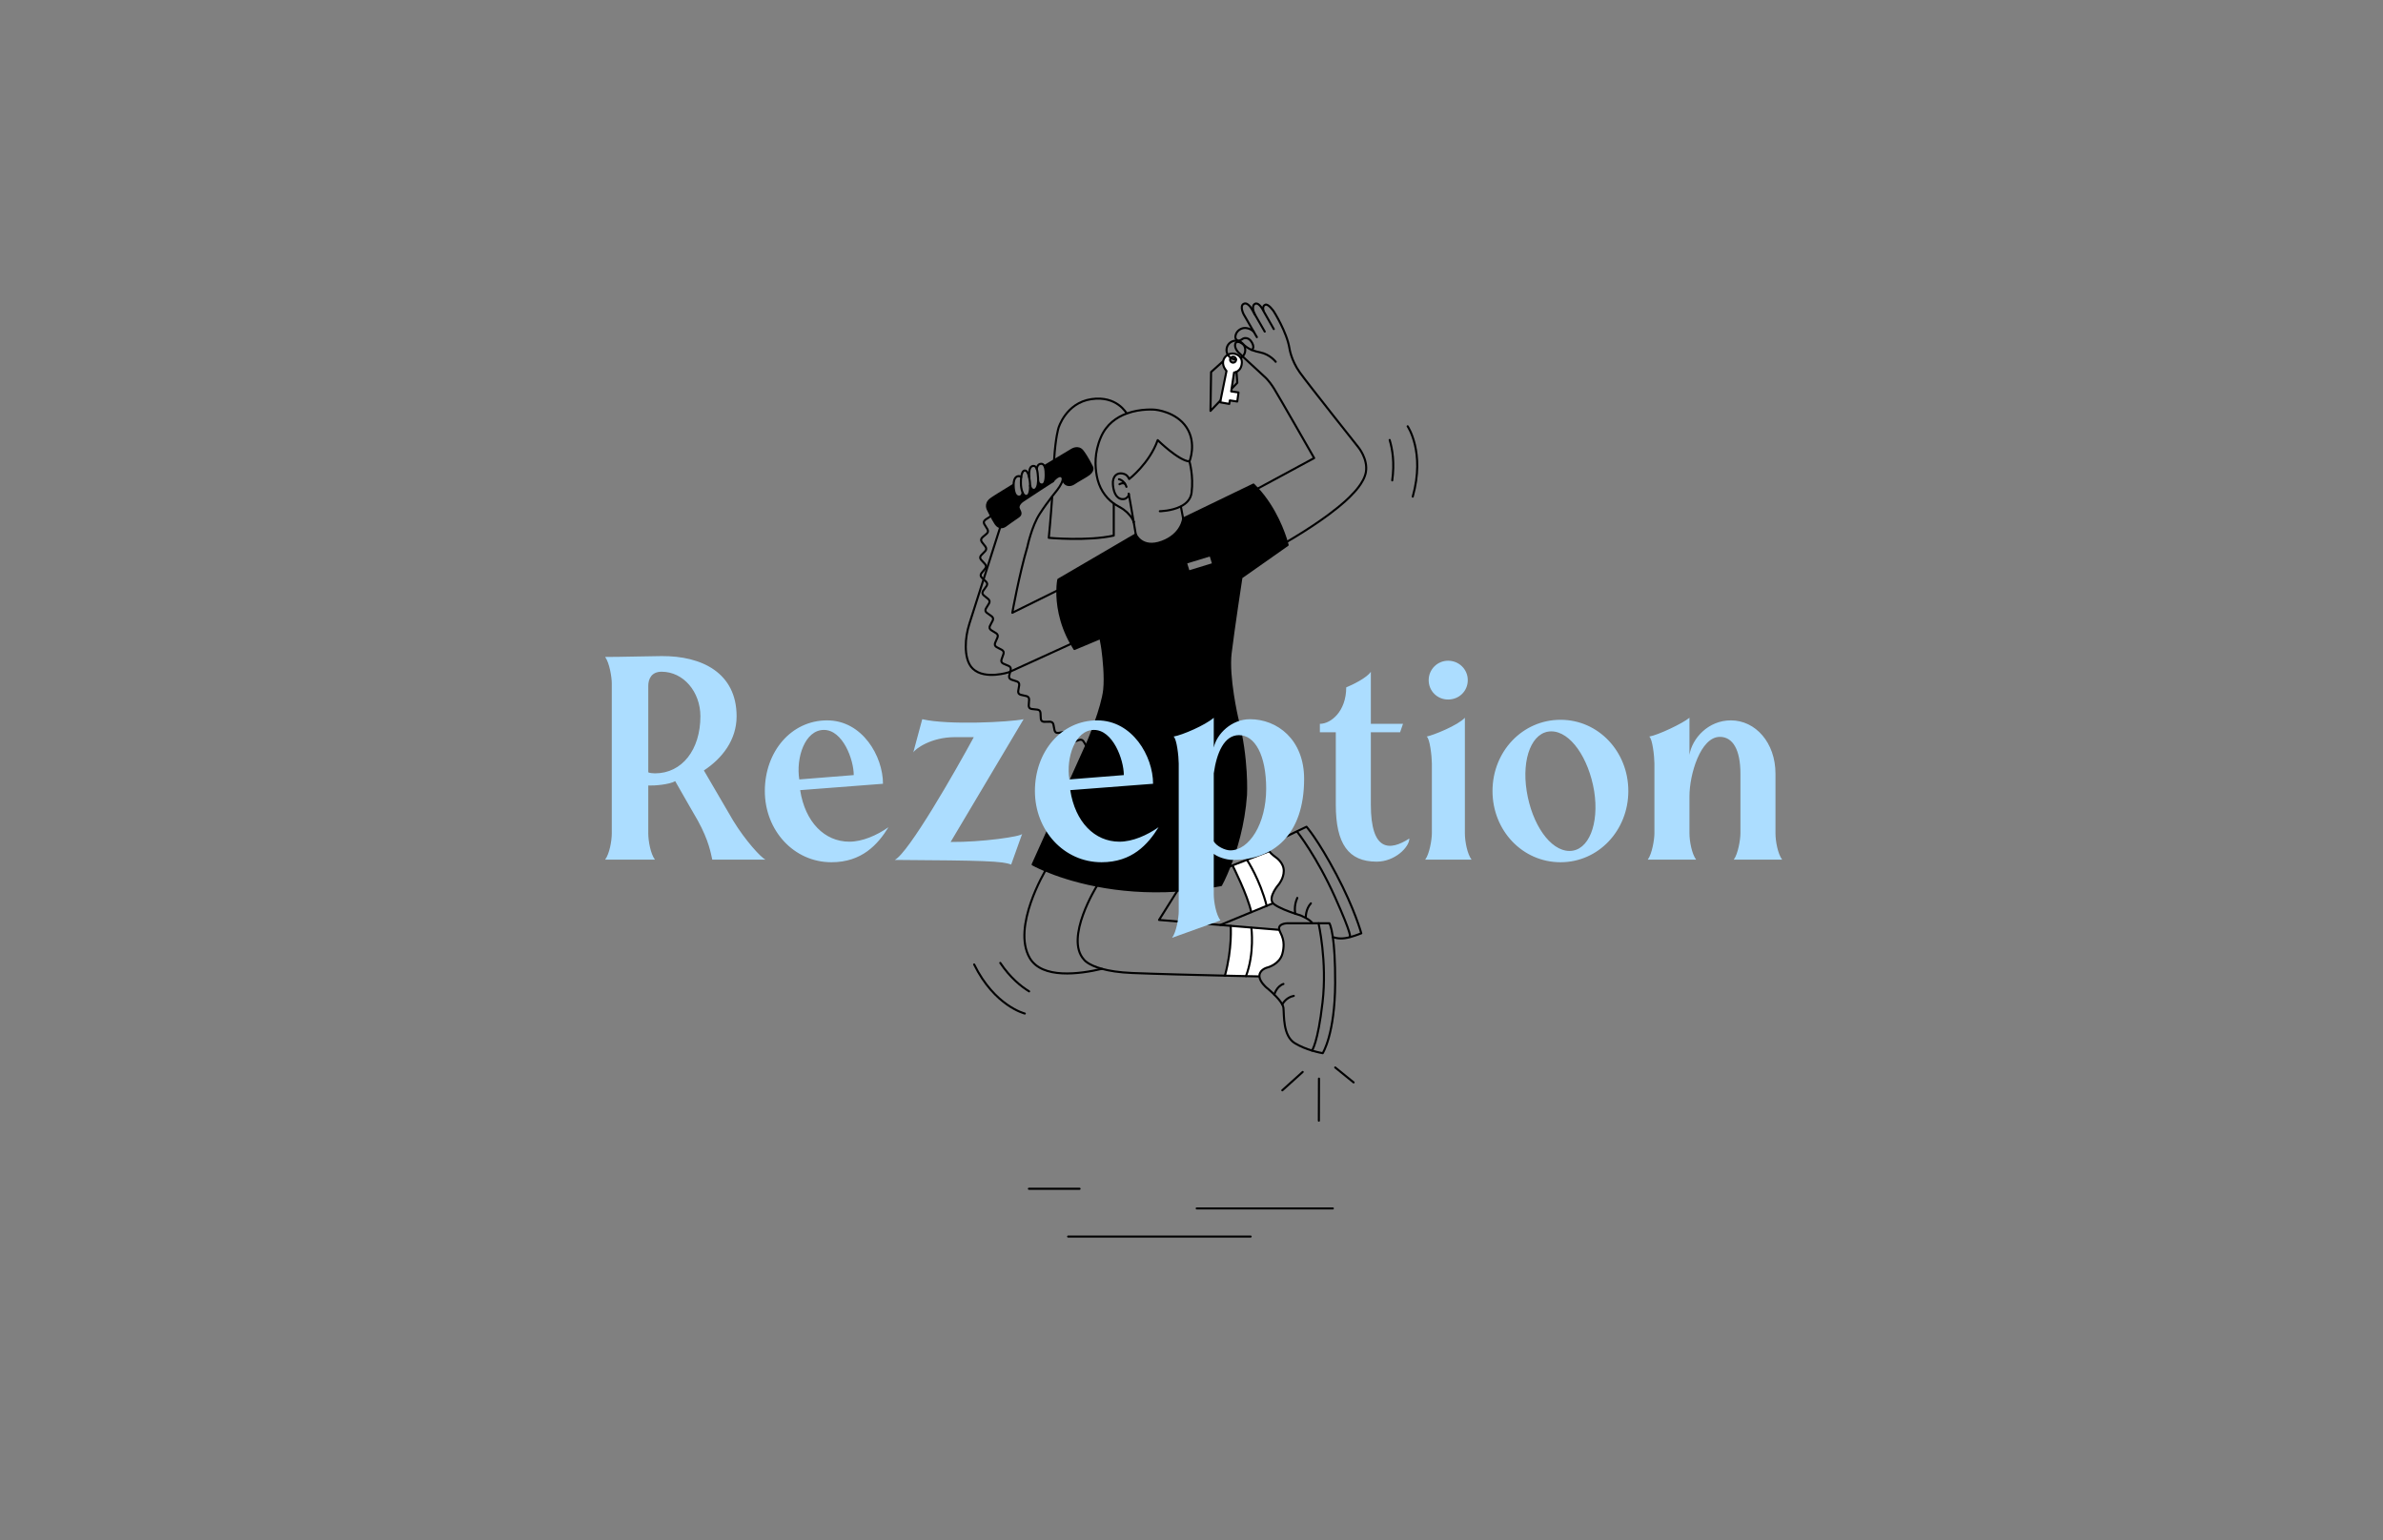 <svg width="1728" height="1117" viewBox="0 0 1728 1117" fill="none" xmlns="http://www.w3.org/2000/svg">
<rect x="0" y="0" width="1728" height="1117" fill="#808080" stroke="none"/>
<path d="M911.857 354.459C925.185 369.033 931.247 386.757 933.074 392.994C933.508 394.464 933.704 395.297 933.704 395.297L900.202 418.852C900.202 418.852 894.42 456.673 892.355 473.837C890.29 491.001 897.136 520.653 897.136 520.653C904.955 550.304 903.513 576.645 903.513 576.645C901.938 598.464 896.191 616.797 891.592 628.438C888.197 637.034 885.425 641.983 885.425 641.983C874.358 644.097 863.802 645.371 853.82 645.994C831.161 647.422 811.449 645.49 795.426 642.389C778.731 639.162 766.026 634.668 758.13 631.364C752.047 628.823 748.82 626.989 748.82 626.989L789.189 537.375C789.189 537.375 799.36 513.254 800.718 500.178C801.698 490.7 800.291 477.659 799.437 471.212C799.171 469.182 798.828 467.166 798.422 465.164C798.289 464.513 798.142 463.736 797.995 462.868L797.729 462.917L779.123 470.715C778.297 469.42 777.52 468.132 776.799 466.851C768.112 451.5 766.621 437.178 766.726 428.61C766.782 423.486 767.412 420.42 767.412 420.42L818.239 390.726L818.323 390.873C818.323 390.873 823.888 405.643 843.11 398.02C862.325 390.404 863.767 373.73 863.767 373.73L863.585 373.352L908.938 351.435C909.946 352.422 910.926 353.437 911.857 354.459ZM879.713 409.094L877.767 402.703L859.973 408.142L861.926 414.526L879.713 409.094Z" fill="black"/>
<path d="M925.017 621.746C925.017 621.746 930.953 625.505 930.911 631.721C930.869 637.139 927.348 641.374 927.348 641.374C927.348 641.374 919.284 650.565 923.064 655.073L922.91 655.206L918.514 657.019H918.507C913.677 637.965 904.332 623.846 904.332 623.846L904.241 623.615L920.341 617.392C921.797 619.492 925.017 621.746 925.017 621.746Z" fill="white"/>
<path d="M930.792 685.124C930.799 687.119 930.568 689.457 929.84 691.977C927.691 699.411 919.375 701.637 919.375 701.637C919.375 701.637 914.069 702.722 913.306 707.055C913.243 707.426 913.222 707.797 913.25 708.168L912.578 708.189C912.578 708.189 909.148 708.119 903.513 708C909.841 691.291 907.419 673.021 907.419 673.021L907.44 672.769L927.495 674.421L927.684 674.379C927.831 674.96 928.09 675.723 928.559 676.626C929.931 679.265 930.778 682.149 930.792 685.124Z" fill="white"/>
<path d="M918.514 657.019L907.377 661.611L907.363 661.583C904.507 648.815 893.986 628.165 893.986 628.165L893.79 627.654L904.241 623.615L904.332 623.846C904.332 623.846 913.677 637.965 918.507 657.012H918.514V657.019Z" fill="white"/>
<path d="M907.439 672.769L907.418 673.021C907.418 673.021 909.84 691.291 903.512 707.993C899.424 707.909 894.174 707.79 888.238 707.65C893.67 687.952 892.41 671.53 892.41 671.53L907.439 672.769Z" fill="white"/>
<path d="M892.432 259.546C892.145 259.91 891.977 260.372 891.977 260.869C891.977 262.073 892.957 263.053 894.161 263.053C895.365 263.053 896.338 262.073 896.338 260.869C896.338 260.799 896.338 260.729 896.324 260.659C896.226 259.553 895.295 258.692 894.161 258.692C893.454 258.692 892.824 259.028 892.432 259.546ZM890.339 257.32C890.5 257.229 890.668 257.145 890.836 257.068C893.594 255.808 896.94 256.459 899.005 258.685C899.278 258.979 899.53 259.301 899.726 259.665C900.454 260.89 900.741 262.507 900.321 264.663C899.733 267.673 897.983 269.052 896.625 269.675C895.645 270.13 894.875 270.186 894.875 270.186L893.076 281.939L892.782 283.885L898.088 284.655L897.171 291.242L891.802 290.416L891.382 292.964L884.781 291.809L885.04 290.528L889.38 269.059C889.38 269.059 886.51 266.112 886.895 262.451C886.965 261.779 887.147 261.072 887.483 260.365C888.183 258.874 889.233 257.922 890.339 257.32Z" fill="white"/>
<path d="M863.585 373.351L863.767 373.729C863.767 373.729 862.325 390.403 843.11 398.019C823.888 405.642 818.323 390.872 818.323 390.872L818.239 390.725L823.601 387.589C823.601 387.589 828.053 398.243 842.501 392.937C856.942 387.631 857.936 376.081 857.936 376.081L863.585 373.351Z" fill="black"/>
<path d="M791.78 338.422C791.78 338.422 794.013 341.67 787.846 345.212C781.672 348.754 778.725 350.728 778.725 350.728C778.725 350.728 774.371 353.752 771.571 349.734C771.263 349.293 771.004 348.929 770.787 348.621L770.444 348.565C770.731 347.445 770.689 346.444 770.031 345.835C767.651 343.63 763.423 349.146 763.423 349.146C759.258 351.743 750.214 357.7 745.216 361.004L744.257 359.695C746.714 359.653 747.008 354.998 746.966 352.289H746.973C746.973 352.289 747.659 355.523 749.836 355.299C751.663 355.11 752.685 352.436 752.776 348.845C752.776 348.845 753.154 351.708 755.779 351.414C758.523 351.113 758.369 344.813 758.159 341.656C758.068 340.221 757.795 338.975 757.333 338.058L757.508 337.967C759.972 336.483 762.338 335.062 764.515 333.767C771.872 329.343 777.115 326.221 777.115 326.221C777.115 326.221 781.812 323.057 785.039 327.173C788.266 331.289 791.773 338.422 791.773 338.422H791.78Z" fill="black"/>
<path d="M744.256 359.695L745.215 361.004C743.101 362.397 741.708 363.321 741.708 363.321C741.708 363.321 737.382 366.177 738.894 369.166C740.406 372.148 740.651 373.338 737.991 375.088C735.912 376.46 731.005 379.974 728.961 381.451C727.897 382.214 726.56 382.55 725.307 382.333C724.845 382.256 724.39 382.095 723.963 381.857C723.27 381.465 722.57 380.849 721.94 379.89C719.406 376.061 716.522 369.936 716.522 369.936C716.522 369.936 713.694 365.589 718.503 361.949C720.043 360.78 726.588 356.713 734.778 351.708H734.995C734.981 353.507 735.24 355.236 735.422 356.174C735.905 358.624 737.214 360.367 739.216 360.22C741.225 360.066 741.561 357.385 741.561 357.385C742.149 358.694 743.003 359.716 744.256 359.695Z" fill="black"/>
<path d="M867.785 876.483H966.478" stroke="black" stroke-width="1.5" stroke-linecap="round" stroke-linejoin="round"/>
<path d="M746.104 862.224H782.833" stroke="black" stroke-width="1.5" stroke-linecap="round" stroke-linejoin="round"/>
<path d="M774.553 896.894H906.88" stroke="black" stroke-width="1.5" stroke-linecap="round" stroke-linejoin="round"/>
<path d="M1007.7 319.123C1009.72 325.801 1011.34 335.706 1009.56 348.446" stroke="black" stroke-width="1.5" stroke-linecap="round" stroke-linejoin="round"/>
<path d="M1020.74 309.204C1020.74 309.204 1033.5 327.796 1024.44 360.213" stroke="black" stroke-width="1.5" stroke-linecap="round" stroke-linejoin="round"/>
<path d="M746.251 719.046C740.301 715.413 732.496 709.099 725.342 698.41" stroke="black" stroke-width="1.5" stroke-linecap="round" stroke-linejoin="round"/>
<path d="M743.129 735.132C743.129 735.132 721.233 729.756 706.4 699.537" stroke="black" stroke-width="1.5" stroke-linecap="round" stroke-linejoin="round"/>
<path d="M944.624 777.496L929.847 790.817" stroke="black" stroke-width="1.5" stroke-linecap="round" stroke-linejoin="round"/>
<path d="M956.439 782.333L956.355 812.832" stroke="black" stroke-width="1.5" stroke-linecap="round" stroke-linejoin="round"/>
<path d="M968.207 774.255L981.556 785.091" stroke="black" stroke-width="1.5" stroke-linecap="round" stroke-linejoin="round"/>
<path d="M841.045 370.796C841.045 370.796 849.522 370.698 856.214 367.317C860.141 365.329 863.452 362.207 864.061 357.321C865.587 345.162 862.521 334.711 862.521 334.711" stroke="black" stroke-width="1.5" stroke-linecap="round" stroke-linejoin="round"/>
<path d="M822.075 378.517C822.894 383.326 823.601 387.589 823.601 387.589" stroke="black" stroke-width="1.5" stroke-linecap="round" stroke-linejoin="round"/>
<path d="M818.506 358.176C818.506 358.176 818.513 358.183 818.506 358.19C818.625 358.554 819.836 365.673 819.836 365.673C820.186 367.437 821.194 373.289 822.069 378.504" stroke="black" stroke-width="1.5" stroke-linecap="round" stroke-linejoin="round"/>
<path d="M822.068 378.503C821.103 375.535 818.156 371.993 814.705 369.508C812.885 368.199 809.357 366.463 807.628 365.203C800.957 360.338 796.848 353.401 795.343 345.288C794.048 338.323 793.404 328.383 798.318 317.036C802.392 307.629 809.756 302.596 817.022 299.929C827.493 296.093 837.776 297.178 837.776 297.178C837.776 297.178 852.917 298.536 860.428 310.044C867.946 321.544 862.521 334.711 862.521 334.711C854.59 334.102 839.491 319.234 839.491 319.234C833.506 336.16 818.786 347.444 818.786 347.444C818.786 347.444 817.89 344.742 815.251 343.797C811.681 342.509 807.607 343.748 807.005 349.236C806.83 350.867 807.18 357.769 810.393 360.513C810.393 360.513 812.129 362.515 815.237 361.934C816.84 361.626 818.715 359.911 818.519 358.357C818.505 358.266 818.505 358.21 818.505 358.189" stroke="black" stroke-width="1.5" stroke-linecap="round" stroke-linejoin="round"/>
<path d="M822.068 378.504C822.068 378.504 822.075 378.511 822.075 378.518" stroke="black" stroke-width="1.5" stroke-linecap="round" stroke-linejoin="round"/>
<path d="M762.995 360.227C761.91 376.144 760.503 390.088 760.503 390.088C760.503 390.088 788.489 392.671 807.627 388.457V365.203" stroke="black" stroke-width="1.5" stroke-linecap="round" stroke-linejoin="round"/>
<path d="M817.021 299.929C817.021 299.929 809.923 286.72 791.387 289.492C772.851 292.271 767.573 310.359 767.573 310.359C767.573 310.359 765.403 316.911 764.374 333.522" stroke="black" stroke-width="1.5" stroke-linecap="round" stroke-linejoin="round"/>
<path d="M763.422 349.145C759.257 351.742 750.213 357.699 745.215 361.003C743.101 362.396 741.708 363.32 741.708 363.32C741.708 363.32 737.382 366.176 738.894 369.165C740.406 372.147 740.651 373.337 737.991 375.087C735.912 376.459 731.005 379.973 728.961 381.45C727.897 382.213 726.56 382.549 725.307 382.332C724.845 382.255 724.39 382.094 723.963 381.856C723.27 381.464 722.57 380.848 721.94 379.889C719.406 376.06 716.522 369.935 716.522 369.935C716.522 369.935 713.694 365.588 718.503 361.948C720.043 360.779 726.588 356.712 734.778 351.707" stroke="black" stroke-width="1.5" stroke-linecap="round" stroke-linejoin="round"/>
<path d="M757.514 337.967C759.978 336.483 762.344 335.062 764.521 333.767C771.878 329.343 777.121 326.221 777.121 326.221C777.121 326.221 781.818 323.057 785.045 327.173C788.272 331.289 791.779 338.422 791.779 338.422C791.779 338.422 794.012 341.67 787.845 345.212C781.671 348.754 778.724 350.728 778.724 350.728C778.724 350.728 774.37 353.752 771.57 349.734C771.262 349.293 771.003 348.929 770.786 348.621" stroke="black" stroke-width="1.5" stroke-linecap="round" stroke-linejoin="round"/>
<path d="M741.562 357.385C741.562 357.385 741.226 360.066 739.217 360.22C737.215 360.367 735.906 358.624 735.423 356.174C735.241 355.236 734.982 353.507 734.996 351.708C735.01 349.328 735.486 346.801 737.208 345.737C737.208 345.737 739.049 344.631 740.512 346.108" stroke="black" stroke-width="1.5" stroke-linecap="round" stroke-linejoin="round"/>
<path d="M740.512 346.108C740.162 348.887 740.337 351.834 740.337 351.834C740.337 351.834 740.526 355.068 741.562 357.385C742.15 358.694 743.004 359.716 744.257 359.695C746.714 359.653 747.008 354.998 746.966 352.289C746.952 351.169 746.882 350.385 746.882 350.385C746.882 350.385 746.749 348.362 746.287 346.227C745.748 343.721 744.754 341.047 742.997 341.285C741.499 341.488 740.813 343.735 740.512 346.108Z" stroke="black" stroke-width="1.5" stroke-linecap="round" stroke-linejoin="round"/>
<path d="M746.972 352.289C746.972 352.289 747.658 355.523 749.835 355.299C751.662 355.11 752.684 352.436 752.775 348.845C752.803 348.173 752.789 347.473 752.74 346.745C752.579 344.267 752.397 341.845 751.823 340.165C751.326 338.716 750.535 337.827 749.219 337.932C746.37 338.17 746.139 342.027 746.286 346.227" stroke="black" stroke-width="1.5" stroke-linecap="round" stroke-linejoin="round"/>
<path d="M751.823 340.164C751.823 340.164 751.991 336.532 754.875 336.378C755.974 336.315 756.793 336.952 757.339 338.058C757.801 338.975 758.074 340.221 758.165 341.656C758.375 344.812 758.529 351.112 755.785 351.413C753.16 351.707 752.782 348.844 752.782 348.844" stroke="black" stroke-width="1.5" stroke-linecap="round" stroke-linejoin="round"/>
<path d="M766.103 428.603L734.064 444.451C734.064 444.451 739.02 416.829 745.005 396.55C745.005 396.55 748.057 381.794 753.937 372.701C757.017 367.927 760.384 363.377 762.883 360.136C765.151 357.189 766.712 355.313 766.712 355.313C766.712 355.313 769.694 351.505 770.443 348.565C770.73 347.445 770.688 346.444 770.03 345.835C767.65 343.63 763.422 349.146 763.422 349.146" stroke="black" stroke-width="1.5" stroke-linecap="round" stroke-linejoin="round"/>
<path d="M775.973 467.319L731.621 487.57C731.621 487.57 714.387 493.247 705.595 485.19C701.472 481.417 700.345 474.872 700.31 468.985C700.275 463.336 701.234 457.722 702.956 452.339L725.3 382.395" stroke="black" stroke-width="1.5" stroke-linecap="round" stroke-linejoin="round"/>
<path d="M893.111 281.946L897.22 277.634L896.625 269.675" stroke="black" stroke-width="1.5" stroke-linecap="round" stroke-linejoin="round"/>
<path d="M886.475 262.402L878.201 269.836L877.767 298.032L884.942 290.507" stroke="black" stroke-width="1.5" stroke-linecap="round" stroke-linejoin="round"/>
<path d="M885.04 290.528L889.38 269.059C889.38 269.059 886.51 266.112 886.895 262.451C886.965 261.779 887.147 261.072 887.483 260.365C888.183 258.874 889.233 257.922 890.339 257.32C890.5 257.229 890.668 257.145 890.836 257.068C893.594 255.808 896.94 256.459 899.005 258.685C899.278 258.979 899.53 259.301 899.726 259.665C900.454 260.89 900.741 262.507 900.321 264.663C899.733 267.673 897.983 269.052 896.625 269.675C895.645 270.13 894.875 270.186 894.875 270.186L893.076 281.939L892.782 283.885L898.088 284.655L897.171 291.242L891.802 290.416L891.382 292.964L884.781 291.809L885.04 290.528Z" stroke="black" stroke-width="1.5" stroke-linecap="round" stroke-linejoin="round"/>
<path d="M896.325 260.659C896.339 260.729 896.339 260.799 896.339 260.869C896.339 262.073 895.366 263.053 894.162 263.053C892.958 263.053 891.978 262.073 891.978 260.869C891.978 260.372 892.146 259.91 892.433 259.546C892.825 259.028 893.455 258.692 894.162 258.692C895.296 258.692 896.227 259.553 896.325 260.659Z" stroke="black" stroke-width="1.5" stroke-linecap="round" stroke-linejoin="round"/>
<path d="M896.184 260.666C894.798 260.666 893.51 260.253 892.432 259.546C891.578 258.972 890.857 258.209 890.339 257.32C889.737 256.312 889.394 255.136 889.394 253.876C889.394 250.124 892.432 247.079 896.184 247.079C896.73 247.079 897.269 247.142 897.78 247.275C899.411 247.66 900.811 248.64 901.742 249.97C902.526 251.076 902.981 252.42 902.981 253.876C902.981 255.703 902.26 257.355 901.091 258.573C900.72 258.965 900.293 259.308 899.838 259.602" stroke="black" stroke-width="1.5" stroke-linecap="round" stroke-linejoin="round"/>
<path d="M907.517 253.75C905.669 252.959 903.961 251.853 902.435 250.537C902.218 250.355 901.988 250.159 901.743 249.97C900.42 248.927 898.761 247.884 897.473 247.961C894.953 248.115 894.883 252.147 897.69 255.234C898.292 255.899 899.524 257.089 901.092 258.573C906.02 263.2 914.279 270.62 916.974 273.224C916.974 273.224 919.809 275.443 923.764 281.694C927.012 286.839 952.947 332.241 952.947 332.241L911.857 354.459L911.836 354.473" stroke="black" stroke-width="1.5" stroke-linecap="round" stroke-linejoin="round"/>
<path d="M925.066 262.402C925.066 262.402 920.901 257.005 913.901 255.605C911.801 255.185 910.065 254.688 908.665 254.198C908.28 254.065 907.895 253.918 907.524 253.75" stroke="black" stroke-width="1.5" stroke-linecap="round" stroke-linejoin="round"/>
<path d="M907.517 253.75H907.524C907.601 253.729 909.001 253.379 908.805 251.195C908.672 249.76 907.713 247.898 906.439 246.589C905.165 245.287 903.205 244.797 901.532 245.532C901.301 245.63 901.07 245.756 900.86 245.917C899.88 246.645 898.76 247.184 897.829 247.065C897.563 247.03 897.318 246.946 897.094 246.799C896.072 246.127 895.337 244.93 896.212 242.424C897.08 239.918 899.859 237.895 902.729 237.909C902.729 237.909 906.019 237.657 909.064 240.492" stroke="black" stroke-width="1.5" stroke-linecap="round" stroke-linejoin="round"/>
<path d="M909.75 227.724L917.107 240.492" stroke="black" stroke-width="1.5" stroke-linecap="round" stroke-linejoin="round"/>
<path d="M911.402 244.538L909.071 240.499H909.064L901.854 228.011C901.854 228.011 898.697 221.977 901.854 220.381C905.011 218.785 907.986 224.665 907.986 224.665L909.736 227.696" stroke="black" stroke-width="1.5" stroke-linecap="round" stroke-linejoin="round"/>
<path d="M909.749 227.724C909.749 227.724 909.742 227.717 909.735 227.696C909.532 227.269 907.096 221.963 910.029 220.381C912.395 219.107 914.964 223.195 916.007 225.113C916.308 225.673 916.483 226.051 916.483 226.051L923.658 238.672" stroke="black" stroke-width="1.5" stroke-linecap="round" stroke-linejoin="round"/>
<path d="M916.127 225.043C916.127 225.043 915.196 221.935 917.485 221.032C919.781 220.122 923.659 225.862 923.659 225.862C923.659 225.862 933.172 240.87 935.034 252.679C935.034 252.679 936.231 261.331 942.538 270.13C948.852 278.929 984.958 324.345 984.958 324.345C984.958 324.345 992.042 332.822 990.474 342.342C989.158 350.385 980.555 358.526 980.555 358.526C980.555 358.526 969.649 371.609 933.263 392.938" stroke="black" stroke-width="1.5" stroke-linecap="round" stroke-linejoin="round"/>
<path d="M801.817 430.402C801.817 430.402 797.491 443.296 797.022 450.387C796.749 454.447 797.393 459.382 797.995 462.868C798.142 463.736 798.289 464.513 798.422 465.164C798.828 467.166 799.171 469.182 799.437 471.212C800.291 477.659 801.698 490.7 800.718 500.178C799.36 513.254 789.189 537.375 789.189 537.375L748.82 626.989C748.82 626.989 752.047 628.823 758.13 631.364C766.026 634.668 778.731 639.162 795.426 642.389C811.449 645.49 831.161 647.422 853.82 645.994C863.802 645.371 874.358 644.097 885.425 641.983C885.425 641.983 888.197 637.034 891.592 628.438C896.191 616.797 901.938 598.464 903.513 576.645C903.513 576.645 904.955 550.304 897.136 520.653C897.136 520.653 890.29 491.001 892.355 473.837C894.42 456.673 900.202 418.852 900.202 418.852L933.704 395.297C933.704 395.297 933.508 394.464 933.074 392.994C931.247 386.757 925.185 369.033 911.857 354.459C910.926 353.437 909.946 352.422 908.938 351.435L863.585 373.352L857.936 376.082C857.936 376.082 856.942 387.632 842.501 392.938C828.053 398.244 823.601 387.59 823.601 387.59L818.239 390.726L767.412 420.42C767.412 420.42 766.782 423.486 766.726 428.61C766.621 437.178 768.112 451.5 776.799 466.851C777.52 468.132 778.297 469.42 779.123 470.715L797.729 462.917" stroke="black" stroke-width="1.5" stroke-linecap="round" stroke-linejoin="round"/>
<path d="M818.323 390.872C818.323 390.872 823.888 405.642 843.11 398.019C862.325 390.403 863.767 373.73 863.767 373.73" stroke="black" stroke-width="1.5" stroke-linecap="round" stroke-linejoin="round"/>
<path d="M811.4 347.592C811.4 347.592 815.222 348.243 816.832 353.108" stroke="black" stroke-width="1.5" stroke-linecap="round" stroke-linejoin="round"/>
<path d="M811.771 351.218C811.771 351.218 813.801 349.909 815.698 350.854" stroke="black" stroke-width="1.5" stroke-linecap="round" stroke-linejoin="round"/>
<path d="M857.936 376.082L856.326 367.542" stroke="black" stroke-width="1.5" stroke-linecap="round" stroke-linejoin="round"/>
<path d="M924.036 721.398C926.29 723.624 928.628 726.263 929.839 728.587C930.287 729.441 930.581 730.253 930.665 730.988C931.253 736.336 930.126 751.358 939.03 756.706C943.083 759.142 947.612 760.85 951.35 761.984C955.823 763.349 959.148 763.895 959.148 763.895C959.148 763.895 968.052 750.056 968.178 712.956C968.234 696.59 967.429 686.237 966.505 679.776C965.343 671.593 963.999 669.654 963.999 669.654H934.431C934.431 669.654 927.935 669.332 927.494 673.105C927.494 673.105 927.473 673.567 927.683 674.379C927.83 674.96 928.089 675.723 928.558 676.626C929.93 679.265 930.777 682.149 930.791 685.124C930.798 687.119 930.567 689.457 929.839 691.977C927.69 699.411 919.374 701.637 919.374 701.637C919.374 701.637 914.068 702.722 913.305 707.055C913.242 707.426 913.221 707.797 913.249 708.168C913.473 712.172 918.268 716.225 918.268 716.225C918.268 716.225 921.082 718.465 924.036 721.391" stroke="black" stroke-width="1.5" stroke-linecap="round" stroke-linejoin="round"/>
<path d="M956.104 669.654C956.104 669.654 962.488 697.192 959.03 727.012C955.572 756.832 951.351 761.984 951.351 761.984" stroke="black" stroke-width="1.5" stroke-linecap="round" stroke-linejoin="round"/>
<path d="M924.037 721.398C924.086 721.216 925.689 715.427 930.666 713.67" stroke="black" stroke-width="1.5" stroke-linecap="round" stroke-linejoin="round"/>
<path d="M929.84 728.587C929.84 728.587 932.213 723.477 938.163 722.329" stroke="black" stroke-width="1.5" stroke-linecap="round" stroke-linejoin="round"/>
<path d="M966.478 679.769C966.478 679.769 966.499 679.769 966.506 679.769C970.475 680.896 973.772 681.078 978.959 679.713C981.241 679.111 983.886 678.208 987.12 676.955C987.12 676.955 982.367 659.385 968.977 634.101C955.593 608.81 947.396 599.647 947.396 599.647L940.508 602.951L923.596 611.057C922.574 611.603 921.629 612.289 920.873 613.164C920.047 614.102 919.347 615.327 919.823 616.475C919.949 616.769 920.124 617.077 920.341 617.385C921.797 619.485 925.017 621.739 925.017 621.739C925.017 621.739 930.953 625.498 930.911 631.714C930.869 637.132 927.348 641.367 927.348 641.367C927.348 641.367 919.284 650.558 923.064 655.066C923.274 655.318 923.519 655.556 923.806 655.773C927.467 658.566 934.859 661.282 939.311 662.759C941.488 663.487 942.965 663.914 942.965 663.914C942.965 663.914 950.168 666.861 951.659 669.64" stroke="black" stroke-width="1.5" stroke-linecap="round" stroke-linejoin="round"/>
<path d="M940.704 603.357C940.704 603.357 954.935 621.396 968.088 650.747C980.849 679.223 978.84 679.258 978.84 679.258" stroke="black" stroke-width="1.5" stroke-linecap="round" stroke-linejoin="round"/>
<path d="M939.311 662.766C939.311 662.766 937.89 657.523 940.704 651.265" stroke="black" stroke-width="1.5" stroke-linecap="round" stroke-linejoin="round"/>
<path d="M946.892 665.489C946.892 665.489 946.64 659.434 950.581 655.206" stroke="black" stroke-width="1.5" stroke-linecap="round" stroke-linejoin="round"/>
<path d="M853.821 645.994L840.472 667.239L885.041 670.914L892.412 671.523L907.441 672.769L927.496 674.421" stroke="black" stroke-width="1.5" stroke-linecap="round" stroke-linejoin="round"/>
<path d="M891.676 628.473L893.79 627.654L904.241 623.615L920.341 617.392" stroke="black" stroke-width="1.5" stroke-linecap="round" stroke-linejoin="round"/>
<path d="M795.383 642.627C795.383 642.627 771.787 680.364 786.024 696.002C786.024 696.002 788.565 699.824 799.044 702.701C804.231 704.136 811.371 705.34 821.122 705.732C838.594 706.439 867.588 707.174 888.238 707.65C894.174 707.79 899.424 707.909 903.512 708C909.147 708.119 912.577 708.189 912.577 708.189" stroke="black" stroke-width="1.5" stroke-linecap="round" stroke-linejoin="round"/>
<path d="M885.047 670.823L907.377 661.611L918.514 657.019L922.91 655.206" stroke="black" stroke-width="1.5" stroke-linecap="round" stroke-linejoin="round"/>
<path d="M758.117 631.392C758.117 631.392 733.61 672.167 746.644 694.763C755.604 710.289 783.023 706.502 799.045 702.708" stroke="black" stroke-width="1.5" stroke-linecap="round" stroke-linejoin="round"/>
<path d="M904.332 623.846C904.332 623.846 913.677 637.965 918.507 657.012" stroke="black" stroke-width="1.5" stroke-linecap="round" stroke-linejoin="round"/>
<path d="M893.986 628.165C893.986 628.165 904.507 648.815 907.363 661.583" stroke="black" stroke-width="1.5" stroke-linecap="round" stroke-linejoin="round"/>
<path d="M907.419 673.021C907.419 673.021 909.841 691.291 903.513 707.993" stroke="black" stroke-width="1.5" stroke-linecap="round" stroke-linejoin="round"/>
<path d="M892.411 671.53C892.411 671.53 893.671 687.952 888.239 707.65C888.232 707.664 888.232 707.685 888.225 707.699" stroke="black" stroke-width="1.5" stroke-linecap="round" stroke-linejoin="round"/>
<path d="M879.713 409.094L861.926 414.526L859.973 408.142L877.767 402.703L879.713 409.094Z" stroke="black" stroke-width="1.5" stroke-linecap="round" stroke-linejoin="round"/>
<path d="M719.084 373.338C718.496 375.333 713.897 376.369 713.435 378.511C712.994 380.548 716.739 383.418 716.41 385.581C716.095 387.653 711.657 389.249 711.44 391.419C711.223 393.589 715.262 395.962 715.15 398.132C715.038 400.302 710.768 402.241 710.747 404.404C710.726 406.511 714.954 408.611 715.017 410.774C715.08 412.937 710.978 415.226 711.118 417.375C711.258 419.524 715.626 421.267 715.843 423.416C716.06 425.53 712.133 428.148 712.42 430.283C712.707 432.418 717.187 433.867 717.551 435.988C717.908 438.088 714.17 440.965 714.597 443.065C715.024 445.151 719.595 446.327 720.092 448.413C720.589 450.485 717.047 453.607 717.614 455.672C718.181 457.73 722.822 458.598 723.459 460.642C724.096 462.679 720.778 466.039 721.492 468.055C722.199 470.071 726.889 470.61 727.673 472.598C728.457 474.586 725.398 478.184 726.252 480.137C727.113 482.097 731.824 482.272 732.762 484.19C733.7 486.115 730.935 489.944 731.95 491.82C732.972 493.71 737.683 493.479 738.782 495.306C739.888 497.147 737.48 501.207 738.663 502.978C739.853 504.763 744.522 504.084 745.796 505.792C747.077 507.514 745.103 511.798 746.468 513.436C747.847 515.081 752.411 513.898 753.867 515.445C755.337 517.006 753.881 521.5 755.442 522.949C757.01 524.412 761.385 522.655 763.037 524.006C764.689 525.357 763.863 530.005 765.613 531.23C767.363 532.462 771.437 530.089 773.278 531.181C775.119 532.273 774.993 536.984 776.911 537.929C778.822 538.867 782.476 535.892 784.478 536.676C786.48 537.46 787.432 542.199 789.497 542.822" stroke="black" stroke-width="1.5" stroke-linecap="round" stroke-linejoin="round"/>
<path d="M531.617 595.15C540.437 609.64 551.987 622.24 555.137 623.5H516.497C515.447 619.09 514.187 610.06 505.997 595.15C503.477 590.74 494.447 575.2 489.617 566.59C485.207 569.11 474.287 569.95 470.087 569.74V604.39C470.087 610.06 471.767 619.3 474.917 623.5H438.797C441.947 619.3 443.627 610.06 443.627 604.39V495.61C443.627 491.2 441.947 480.7 438.797 476.5C450.557 476.5 473.027 475.87 479.747 475.87C508.937 475.66 534.137 488.05 534.137 519.55C534.137 536.56 523.847 550 510.407 558.82L531.617 595.15ZM470.087 560.08C470.507 560.71 473.867 560.92 474.917 560.92C494.657 560.92 507.887 543.7 507.887 519.55C507.887 501.91 495.707 487.21 479.747 487.21C472.397 487.21 470.087 492.46 470.087 497.5V560.08ZM580.227 573.1C583.797 596.2 597.867 610.48 615.927 610.48C625.377 610.48 635.877 605.86 644.277 599.98C636.507 612.58 624.957 625.39 602.907 625.39C575.607 625.39 554.607 602.29 554.607 573.73C554.607 545.17 573.717 522.49 599.757 522.49C625.377 522.49 640.287 548.53 640.287 568.48L580.227 573.1ZM597.447 529.42C583.587 529.42 577.077 549.79 579.597 565.33L619.077 562.18C619.077 550.84 611.097 529.42 597.447 529.42ZM742.255 521.65L689.335 610.69C712.225 610.9 740.785 606.7 741.205 604.81L733.225 627.07C726.505 624.55 714.535 624.13 648.805 623.71C658.885 618.67 692.695 559.45 706.135 534.67H692.275C675.055 534.67 663.505 543.28 662.245 545.8L668.755 521.65C687.865 526.06 732.175 523.75 742.255 521.65ZM776.076 573.1C779.646 596.2 793.716 610.48 811.776 610.48C821.226 610.48 831.726 605.86 840.126 599.98C832.356 612.58 820.806 625.39 798.756 625.39C771.456 625.39 750.456 602.29 750.456 573.73C750.456 545.17 769.566 522.49 795.606 522.49C821.226 522.49 836.136 548.53 836.136 568.48L776.076 573.1ZM793.296 529.42C779.436 529.42 772.926 549.79 775.446 565.33L814.926 562.18C814.926 550.84 806.946 529.42 793.296 529.42ZM906.395 521.65C926.135 521.65 945.665 536.35 945.665 564.91C945.665 605.65 923.405 623.71 894.005 623.71C888.965 623.71 882.665 621.4 880.145 619.3V648.49C880.145 654.16 881.825 663.4 884.975 667.6L849.905 680.2C853.055 676 854.735 665.5 854.735 661.09V553.78C854.735 548.74 853.265 535.51 850.955 534.25C857.255 533.2 873.845 526.06 880.145 520.6V542.23C882.245 532.36 892.955 521.65 906.395 521.65ZM892.115 616.78C905.765 616.78 918.155 597.67 918.155 572.05C918.155 547.69 909.965 533.2 898.415 533.2C887.705 533.2 882.245 546.01 880.145 560.92V610.27C882.245 613.84 888.335 616.78 892.115 616.78ZM994.047 583.6C994.047 617.62 1007.7 617.41 1021.98 608.17C1021.98 614.47 1011.48 624.97 998.247 624.97C977.877 624.97 968.637 612.16 968.637 583.6V531.1H957.087V525.01C965.067 525.01 976.197 515.98 976.197 498.55C980.397 496.87 991.317 491.62 994.047 487.21V525.01H1017.36L1015.26 531.1H994.047V583.6ZM1033.47 623.5C1036.62 619.3 1038.3 608.8 1038.3 604.39V553.78C1038.3 548.74 1036.83 535.51 1034.52 534.25C1039.56 533.2 1057.2 526.06 1062.24 520.6V604.39C1062.24 610.06 1063.92 619.3 1067.07 623.5H1033.47ZM1050.06 507.37C1042.29 507.37 1035.99 501.28 1035.99 493.3C1035.99 485.53 1042.29 479.23 1050.06 479.23C1058.04 479.23 1064.34 485.53 1064.34 493.3C1064.34 501.28 1058.04 507.37 1050.06 507.37ZM1131.62 522.07C1159.13 522.07 1180.76 545.17 1180.76 573.73C1180.76 602.29 1159.13 625.39 1131.62 625.39C1103.9 625.39 1082.27 602.29 1082.27 573.73C1082.27 545.17 1103.9 522.07 1131.62 522.07ZM1138.13 617.2C1151.99 617.2 1159.76 597.67 1155.98 573.73C1151.99 549.79 1138.76 530.47 1124.9 530.47C1111.04 530.47 1103.27 549.79 1107.05 573.73C1110.83 597.67 1124.06 617.2 1138.13 617.2ZM1257.22 623.5C1260.37 619.3 1262.05 608.8 1262.05 604.39C1262.05 604.39 1262.05 563.23 1262.05 561.13C1262.05 543.91 1256.59 534.46 1247.14 534.46C1233.07 534.46 1225.09 561.76 1225.09 577.51V604.39C1225.09 610.06 1226.77 619.3 1229.92 623.5H1194.85C1198 619.3 1199.68 608.8 1199.68 604.39V553.78C1199.68 548.74 1198.21 535.51 1195.9 534.25C1202.2 533.2 1220.05 524.8 1225.09 520.6V547.48C1226.98 535.72 1238.53 522.49 1255.12 522.49C1272.97 522.49 1287.46 538.66 1287.46 561.13C1287.46 563.23 1287.46 604.39 1287.46 604.39C1287.46 610.06 1289.14 619.3 1292.29 623.5H1257.22Z" fill="#ACDDFF"/>
</svg>
